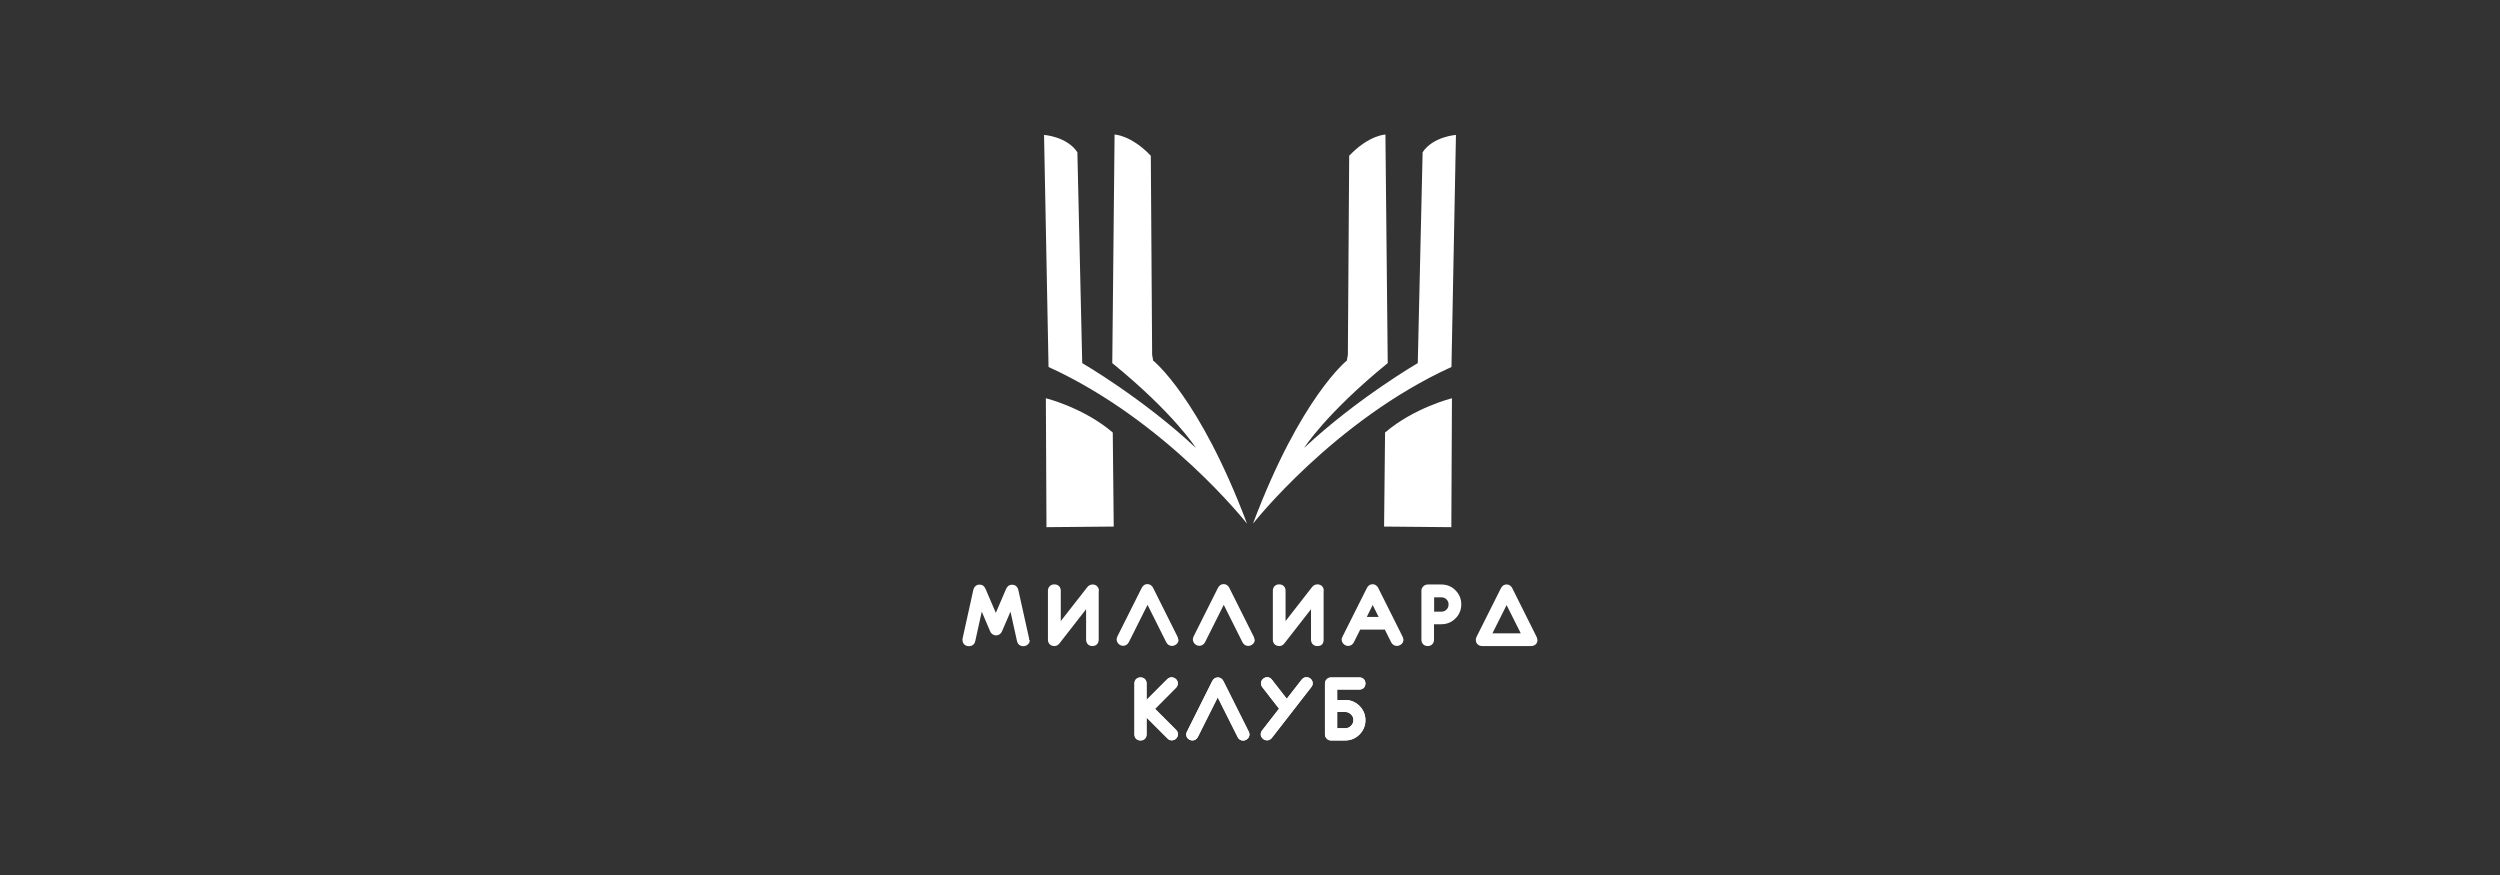 <?xml version="1.0" encoding="UTF-8"?> <svg xmlns="http://www.w3.org/2000/svg" width="200" height="70" viewBox="0 0 200 70" fill="none"><rect x="0" y="0" width="200" height="70" fill="#333333" stroke="none"/><g clip-path="url(#clip0_2056_2221)"><path fill-rule="evenodd" clip-rule="evenodd" d="M116.156 31.859C116.156 31.859 113.122 32.615 110.805 34.602L110.727 42.125L116.107 42.174L116.156 31.859Z" fill="white"></path><path fill-rule="evenodd" clip-rule="evenodd" d="M83.669 31.859C83.669 31.859 86.704 32.615 89.021 34.602L89.098 42.125L83.718 42.174L83.669 31.859Z" fill="white"></path><path fill-rule="evenodd" clip-rule="evenodd" d="M107.761 28.834C107.761 28.834 104.048 31.762 100.238 41.893C100.238 41.893 106.714 33.643 116.117 29.358L116.476 10.793C116.476 10.793 114.644 10.919 113.81 12.179L113.422 29.048C113.422 29.048 108.565 31.869 104.329 35.834C104.329 35.834 106.054 33.09 111.018 29.048L110.834 10.764C110.834 10.764 109.525 10.793 107.935 12.46L107.829 28.388L107.751 28.834H107.761Z" fill="white"></path><path fill-rule="evenodd" clip-rule="evenodd" d="M92.239 28.834C92.239 28.834 95.952 31.762 99.762 41.893C99.762 41.893 93.286 33.643 83.883 29.358L83.524 10.793C83.524 10.793 85.356 10.919 86.19 12.179L86.578 29.048C86.578 29.048 91.435 31.869 95.671 35.834C95.671 35.834 93.945 33.09 88.982 29.048L89.166 10.764C89.166 10.764 90.475 10.793 92.065 12.46L92.171 28.388L92.249 28.834H92.239Z" fill="white"></path><path d="M122.137 50.957L120.538 47.758L118.938 50.957H122.147H122.137ZM122.709 51.17C122.709 51.316 122.632 51.384 122.486 51.384H118.579C118.434 51.384 118.356 51.316 118.356 51.17C118.356 51.141 118.376 51.093 118.405 51.035L120.324 47.196C120.373 47.089 120.45 47.041 120.538 47.041C120.625 47.041 120.693 47.099 120.751 47.205L122.67 51.044C122.7 51.103 122.709 51.151 122.709 51.18V51.17ZM114.004 51.17V47.254C114.004 47.196 114.023 47.147 114.071 47.099C114.12 47.05 114.168 47.031 114.227 47.031H115.312C115.671 47.031 115.981 47.157 116.233 47.409C116.485 47.661 116.611 47.971 116.611 48.33C116.611 48.689 116.485 48.999 116.233 49.251C115.981 49.503 115.671 49.629 115.312 49.629H114.663C114.517 49.629 114.45 49.551 114.45 49.416V51.151C114.45 51.296 114.382 51.364 114.236 51.364C114.091 51.364 114.023 51.287 114.023 51.151L114.004 51.17ZM114.43 49.435C114.43 49.29 114.498 49.222 114.643 49.222H115.303C115.545 49.222 115.749 49.135 115.923 48.97C116.098 48.795 116.185 48.592 116.185 48.349C116.185 48.107 116.098 47.903 115.923 47.729C115.749 47.554 115.545 47.467 115.303 47.467H114.43V49.425V49.435ZM110.746 49.648L109.796 47.758L108.846 49.648H110.746ZM111.977 51.18C111.977 51.238 111.958 51.287 111.91 51.325C111.861 51.364 111.813 51.384 111.754 51.384C111.667 51.384 111.609 51.345 111.561 51.267L110.96 50.075C110.96 50.075 110.911 50.075 110.882 50.075H108.72C108.72 50.075 108.662 50.075 108.643 50.075L108.041 51.267C108.003 51.345 107.935 51.384 107.857 51.384C107.799 51.384 107.741 51.364 107.692 51.325C107.644 51.287 107.625 51.238 107.625 51.18C107.625 51.141 107.625 51.112 107.654 51.074L109.593 47.196C109.641 47.089 109.719 47.041 109.806 47.041C109.893 47.041 109.971 47.099 110.019 47.205L111.958 51.083C111.958 51.083 111.987 51.151 111.987 51.19L111.977 51.18ZM105.589 47.264V51.17C105.589 51.316 105.521 51.384 105.376 51.384C105.23 51.384 105.162 51.306 105.162 51.17V47.894L102.525 51.277C102.467 51.355 102.399 51.393 102.341 51.393C102.186 51.393 102.118 51.316 102.118 51.17V47.264C102.118 47.118 102.196 47.05 102.331 47.05C102.467 47.05 102.554 47.128 102.554 47.264V50.54L105.191 47.167C105.249 47.089 105.317 47.05 105.385 47.05C105.531 47.05 105.608 47.128 105.608 47.273L105.589 47.264ZM100.082 51.18C100.082 51.238 100.063 51.287 100.014 51.325C99.966 51.364 99.918 51.384 99.859 51.384C99.772 51.384 99.714 51.345 99.665 51.267L97.911 47.748L96.146 51.267C96.108 51.345 96.04 51.384 95.962 51.384C95.904 51.384 95.846 51.364 95.797 51.325C95.749 51.287 95.73 51.238 95.73 51.18C95.73 51.141 95.73 51.112 95.759 51.074L97.698 47.196C97.746 47.089 97.823 47.041 97.911 47.041C97.998 47.041 98.076 47.099 98.124 47.205L100.063 51.083C100.063 51.083 100.092 51.151 100.092 51.19L100.082 51.18ZM93.984 51.18C93.984 51.238 93.965 51.287 93.917 51.325C93.868 51.364 93.82 51.384 93.762 51.384C93.674 51.384 93.616 51.345 93.568 51.267L91.813 47.748L90.049 51.267C90.01 51.345 89.942 51.384 89.864 51.384C89.806 51.384 89.748 51.364 89.7 51.325C89.651 51.287 89.632 51.238 89.632 51.18C89.632 51.141 89.632 51.112 89.661 51.074L91.6 47.196C91.648 47.089 91.726 47.041 91.813 47.041C91.9 47.041 91.978 47.099 92.026 47.205L93.965 51.083C93.965 51.083 93.994 51.151 93.994 51.19L93.984 51.18ZM87.596 47.264V51.17C87.596 51.316 87.528 51.384 87.383 51.384C87.237 51.384 87.169 51.306 87.169 51.17V47.894L84.532 51.277C84.474 51.355 84.406 51.393 84.348 51.393C84.193 51.393 84.125 51.316 84.125 51.17V47.264C84.125 47.118 84.203 47.05 84.338 47.05C84.474 47.05 84.561 47.128 84.561 47.264V50.54L87.198 47.167C87.257 47.089 87.324 47.05 87.392 47.05C87.538 47.05 87.615 47.128 87.615 47.273L87.596 47.264ZM82.08 51.18C82.08 51.316 82.002 51.393 81.857 51.393C81.74 51.393 81.673 51.335 81.653 51.229L80.926 47.971L79.908 50.356C79.86 50.472 79.792 50.531 79.695 50.531C79.598 50.531 79.53 50.472 79.482 50.356L78.464 47.981L77.746 51.229C77.717 51.345 77.649 51.393 77.533 51.393C77.378 51.393 77.31 51.325 77.31 51.18C77.31 51.161 77.31 51.141 77.31 51.122L78.173 47.244C78.202 47.108 78.279 47.041 78.396 47.041C78.493 47.041 78.561 47.099 78.609 47.205L79.695 49.745L80.781 47.205C80.829 47.099 80.897 47.041 80.994 47.041C81.11 47.041 81.188 47.108 81.217 47.254L82.08 51.132C82.08 51.132 82.08 51.17 82.08 51.19V51.18Z" fill="white"></path><path d="M121.662 50.666L120.528 48.407L119.394 50.666H121.662ZM123 51.18C123 51.335 122.952 51.461 122.855 51.548C122.758 51.636 122.641 51.684 122.486 51.684H118.58C118.424 51.684 118.308 51.636 118.211 51.548C118.114 51.451 118.066 51.335 118.066 51.18C118.066 51.132 118.066 51.083 118.095 51.025C118.095 51.025 118.124 50.947 118.143 50.908L120.063 47.079C120.111 46.982 120.169 46.905 120.237 46.856C120.325 46.788 120.421 46.759 120.528 46.759C120.635 46.759 120.732 46.788 120.819 46.856C120.887 46.914 120.955 46.982 120.993 47.079L122.913 50.918C122.913 50.918 122.952 51.005 122.961 51.035C122.981 51.093 122.981 51.132 122.981 51.18H123ZM113.713 51.18V47.263C113.713 47.128 113.761 47.002 113.868 46.905C113.916 46.856 113.965 46.818 114.033 46.798C114.101 46.769 114.159 46.759 114.227 46.759H115.312C115.526 46.759 115.729 46.798 115.923 46.876C116.117 46.953 116.292 47.069 116.437 47.225C116.592 47.38 116.708 47.554 116.786 47.738C116.864 47.932 116.902 48.136 116.902 48.349C116.902 48.562 116.864 48.766 116.786 48.96C116.708 49.154 116.592 49.319 116.437 49.474C116.127 49.784 115.749 49.939 115.303 49.939H114.721V51.17C114.721 51.325 114.673 51.442 114.585 51.539C114.488 51.636 114.372 51.684 114.217 51.684C114.062 51.684 113.946 51.636 113.849 51.539C113.761 51.442 113.713 51.325 113.713 51.17V51.18ZM114.731 48.931H115.312C115.4 48.931 115.468 48.921 115.535 48.892C115.603 48.863 115.661 48.824 115.72 48.766C115.778 48.708 115.817 48.65 115.846 48.582C115.875 48.514 115.884 48.436 115.884 48.359C115.884 48.281 115.875 48.204 115.846 48.136C115.817 48.068 115.778 48.01 115.72 47.952C115.661 47.894 115.603 47.845 115.535 47.826C115.468 47.797 115.39 47.787 115.312 47.787H114.731V48.95V48.931ZM110.291 49.357L109.816 48.398L109.341 49.357H110.3H110.291ZM112.278 51.18C112.278 51.248 112.259 51.316 112.23 51.384C112.201 51.442 112.162 51.5 112.104 51.539C112.055 51.578 111.997 51.616 111.939 51.636C111.881 51.665 111.813 51.674 111.745 51.674C111.648 51.674 111.561 51.645 111.483 51.597C111.406 51.548 111.347 51.48 111.299 51.393L110.785 50.366H108.817L108.303 51.393C108.255 51.48 108.197 51.548 108.119 51.597C108.042 51.645 107.954 51.674 107.857 51.674C107.722 51.674 107.605 51.626 107.508 51.539C107.45 51.49 107.412 51.432 107.382 51.374C107.353 51.306 107.334 51.238 107.334 51.17C107.334 51.132 107.334 51.093 107.353 51.044C107.353 51.044 107.382 50.967 107.402 50.928L109.341 47.06C109.389 46.963 109.447 46.885 109.515 46.837C109.602 46.769 109.699 46.74 109.806 46.74C109.913 46.74 110.01 46.769 110.097 46.837C110.165 46.895 110.233 46.963 110.271 47.06L112.201 50.918C112.201 50.918 112.239 50.996 112.249 51.035C112.259 51.083 112.268 51.122 112.268 51.161L112.278 51.18ZM105.889 47.263V51.17C105.889 51.51 105.725 51.684 105.385 51.684C105.23 51.684 105.114 51.636 105.017 51.539C104.93 51.442 104.881 51.325 104.881 51.17V48.737L102.758 51.461C102.71 51.529 102.652 51.578 102.593 51.616C102.516 51.665 102.429 51.684 102.351 51.684C102.196 51.684 102.07 51.636 101.973 51.548C101.876 51.451 101.828 51.325 101.828 51.17V47.263C101.828 47.108 101.876 46.992 101.963 46.895C102.06 46.798 102.177 46.75 102.332 46.75C102.487 46.75 102.603 46.798 102.7 46.885C102.797 46.982 102.845 47.099 102.845 47.254V49.687L104.959 46.973C105.007 46.905 105.065 46.856 105.133 46.818C105.211 46.769 105.298 46.75 105.385 46.75C105.54 46.75 105.667 46.798 105.754 46.885C105.851 46.982 105.899 47.099 105.899 47.254L105.889 47.263ZM100.383 51.18C100.383 51.248 100.364 51.325 100.335 51.384C100.305 51.442 100.267 51.5 100.209 51.539C100.16 51.578 100.102 51.616 100.044 51.636C99.986 51.665 99.918 51.674 99.85 51.674C99.753 51.674 99.666 51.645 99.588 51.597C99.51 51.548 99.452 51.48 99.404 51.393L97.901 48.388L96.399 51.384C96.35 51.471 96.292 51.539 96.214 51.587C96.137 51.636 96.05 51.665 95.953 51.665C95.817 51.665 95.701 51.616 95.604 51.529C95.546 51.48 95.507 51.422 95.478 51.364C95.448 51.296 95.429 51.228 95.429 51.161C95.429 51.122 95.429 51.083 95.449 51.035C95.458 50.996 95.478 50.957 95.487 50.918L97.426 47.05C97.475 46.953 97.533 46.876 97.601 46.827C97.688 46.759 97.785 46.73 97.892 46.73C97.998 46.73 98.095 46.759 98.182 46.827C98.25 46.885 98.318 46.953 98.357 47.05L100.286 50.908C100.286 50.908 100.325 50.986 100.335 51.025C100.344 51.073 100.354 51.112 100.354 51.151L100.383 51.18ZM94.285 51.18C94.285 51.248 94.266 51.316 94.237 51.384C94.208 51.442 94.169 51.5 94.111 51.539C94.062 51.578 94.004 51.616 93.946 51.636C93.888 51.665 93.82 51.674 93.752 51.674C93.655 51.674 93.568 51.645 93.49 51.597C93.413 51.548 93.355 51.48 93.306 51.393L91.803 48.388L90.301 51.384C90.252 51.471 90.194 51.539 90.117 51.587C90.039 51.636 89.952 51.665 89.855 51.665C89.719 51.665 89.603 51.616 89.506 51.529C89.448 51.48 89.409 51.422 89.38 51.364C89.351 51.296 89.331 51.228 89.331 51.161C89.331 51.122 89.331 51.083 89.351 51.035C89.36 50.996 89.38 50.957 89.389 50.918L91.328 47.05C91.377 46.953 91.435 46.876 91.503 46.827C91.59 46.759 91.687 46.73 91.794 46.73C91.9 46.73 91.997 46.759 92.085 46.827C92.152 46.885 92.22 46.953 92.259 47.05L94.188 50.908C94.188 50.908 94.227 50.986 94.237 51.025C94.246 51.073 94.256 51.112 94.256 51.151L94.285 51.18ZM87.897 47.263V51.17C87.897 51.325 87.848 51.442 87.761 51.539C87.664 51.636 87.548 51.684 87.392 51.684C87.237 51.684 87.121 51.636 87.024 51.539C86.937 51.442 86.888 51.325 86.888 51.17V48.737L84.765 51.461C84.717 51.529 84.659 51.578 84.6 51.616C84.523 51.665 84.436 51.684 84.358 51.684C84.203 51.684 84.077 51.636 83.98 51.548C83.883 51.451 83.835 51.325 83.835 51.17V47.263C83.835 47.108 83.883 46.992 83.98 46.895C84.077 46.798 84.193 46.75 84.348 46.75C84.504 46.75 84.62 46.798 84.717 46.885C84.814 46.982 84.862 47.099 84.862 47.254V49.687L86.976 46.982C87.024 46.914 87.082 46.866 87.15 46.827C87.228 46.779 87.315 46.759 87.402 46.759C87.557 46.759 87.683 46.808 87.77 46.905C87.868 47.002 87.916 47.128 87.916 47.273L87.897 47.263ZM82.38 51.19C82.38 51.345 82.332 51.471 82.225 51.558C82.128 51.645 82.012 51.694 81.857 51.694C81.731 51.694 81.624 51.655 81.537 51.587C81.45 51.519 81.392 51.413 81.362 51.296L80.839 48.931L80.17 50.482C80.131 50.589 80.073 50.666 79.996 50.724C79.908 50.792 79.802 50.831 79.685 50.831C79.569 50.831 79.472 50.792 79.375 50.724C79.298 50.666 79.239 50.579 79.201 50.482L78.541 48.931L78.018 51.296C77.989 51.422 77.931 51.519 77.843 51.587C77.756 51.655 77.65 51.694 77.523 51.694C77.378 51.694 77.252 51.655 77.155 51.568C77.058 51.471 77 51.355 77 51.199C77 51.17 77 51.151 77 51.122C77 51.102 77 51.083 77.01 51.064L77.863 47.205C77.892 47.079 77.95 46.973 78.028 46.895C78.125 46.808 78.231 46.769 78.367 46.769C78.59 46.769 78.745 46.885 78.842 47.108L79.666 49.028L80.49 47.108C80.538 47.011 80.597 46.924 80.665 46.876C80.752 46.808 80.849 46.779 80.965 46.779C81.101 46.779 81.217 46.818 81.304 46.905C81.382 46.982 81.44 47.079 81.469 47.215L82.332 51.093C82.332 51.093 82.332 51.132 82.332 51.151C82.332 51.17 82.332 51.19 82.332 51.209L82.38 51.19Z" fill="white"></path><path fill-rule="evenodd" clip-rule="evenodd" d="M106.975 56.968V58.257H107.625C107.809 58.257 107.954 58.199 108.08 58.063C108.206 57.937 108.274 57.792 108.274 57.608C108.274 57.423 108.216 57.278 108.08 57.152C107.954 57.026 107.809 56.958 107.625 56.958H106.975V56.968ZM102.332 56.706L100.984 54.971C100.916 54.883 100.877 54.777 100.877 54.67C100.877 54.534 100.936 54.408 101.032 54.321C101.129 54.234 101.246 54.176 101.372 54.176C101.527 54.176 101.653 54.243 101.75 54.37L102.942 55.901L104.144 54.36C104.241 54.243 104.367 54.176 104.522 54.176C104.649 54.176 104.765 54.224 104.862 54.311C104.959 54.408 105.017 54.525 105.017 54.66C105.017 54.777 104.978 54.874 104.91 54.961L101.74 59.042C101.643 59.159 101.517 59.227 101.362 59.227C101.236 59.227 101.11 59.178 101.023 59.091C100.916 58.994 100.858 58.877 100.858 58.742C100.858 58.635 100.897 58.529 100.965 58.441L102.312 56.706H102.332ZM97.426 55.775L95.826 58.965C95.739 59.13 95.584 59.236 95.4 59.236C95.274 59.236 95.158 59.188 95.061 59.11C94.954 59.023 94.896 58.897 94.896 58.761C94.896 58.684 94.915 58.606 94.954 58.538L96.971 54.505C97.058 54.321 97.213 54.195 97.426 54.195C97.639 54.195 97.794 54.321 97.882 54.505L99.898 58.529C99.937 58.596 99.956 58.674 99.956 58.761C99.956 58.897 99.898 59.023 99.792 59.11C99.695 59.197 99.578 59.246 99.452 59.246C99.258 59.246 99.103 59.149 99.016 58.974L97.416 55.785L97.426 55.775ZM91.726 57.433V58.751C91.726 59.042 91.532 59.236 91.241 59.236C90.95 59.236 90.756 59.042 90.756 58.751V54.68C90.756 54.389 90.95 54.195 91.241 54.195C91.532 54.195 91.726 54.389 91.726 54.68V55.989L93.393 54.321C93.49 54.234 93.606 54.185 93.733 54.185C93.859 54.185 93.985 54.243 94.082 54.331C94.178 54.428 94.227 54.544 94.227 54.67C94.227 54.796 94.178 54.912 94.091 55.009L92.404 56.706L94.101 58.402C94.188 58.499 94.237 58.616 94.237 58.742C94.237 58.868 94.178 58.994 94.091 59.081C93.994 59.178 93.878 59.227 93.742 59.227C93.606 59.227 93.49 59.178 93.403 59.081L91.745 57.423L91.726 57.433ZM106.975 55.164V55.998H107.615C108.061 55.998 108.449 56.163 108.759 56.473C109.069 56.783 109.234 57.171 109.234 57.617C109.234 58.063 109.069 58.451 108.759 58.761C108.449 59.071 108.061 59.236 107.615 59.236H106.481C106.345 59.236 106.229 59.188 106.141 59.091C106.045 58.994 105.996 58.877 105.996 58.751V54.68C105.996 54.544 106.045 54.428 106.141 54.34C106.238 54.243 106.355 54.195 106.481 54.195H108.749C109.04 54.195 109.234 54.389 109.234 54.68C109.234 54.971 109.04 55.164 108.749 55.164H106.965H106.975Z" fill="white"></path><path d="M106.975 56.968V58.257H107.625C107.809 58.257 107.954 58.199 108.08 58.063C108.206 57.937 108.274 57.792 108.274 57.608C108.274 57.423 108.216 57.278 108.08 57.152C107.954 57.026 107.809 56.958 107.625 56.958H106.975V56.968ZM102.332 56.706L100.984 54.971C100.916 54.883 100.877 54.777 100.877 54.67C100.877 54.534 100.936 54.408 101.032 54.321C101.129 54.234 101.246 54.176 101.372 54.176C101.527 54.176 101.653 54.243 101.75 54.37L102.942 55.901L104.144 54.36C104.241 54.243 104.367 54.176 104.522 54.176C104.649 54.176 104.765 54.224 104.862 54.311C104.959 54.408 105.017 54.525 105.017 54.66C105.017 54.777 104.978 54.874 104.91 54.961L101.74 59.042C101.643 59.159 101.517 59.227 101.362 59.227C101.236 59.227 101.11 59.178 101.023 59.091C100.916 58.994 100.858 58.877 100.858 58.742C100.858 58.635 100.897 58.529 100.965 58.441L102.312 56.706H102.332ZM97.426 55.775L95.826 58.965C95.739 59.13 95.584 59.236 95.4 59.236C95.274 59.236 95.158 59.188 95.061 59.11C94.954 59.023 94.896 58.897 94.896 58.761C94.896 58.684 94.915 58.606 94.954 58.538L96.971 54.505C97.058 54.321 97.213 54.195 97.426 54.195C97.639 54.195 97.794 54.321 97.882 54.505L99.898 58.529C99.937 58.596 99.956 58.674 99.956 58.761C99.956 58.897 99.898 59.023 99.792 59.11C99.695 59.197 99.578 59.246 99.452 59.246C99.258 59.246 99.103 59.149 99.016 58.974L97.416 55.785L97.426 55.775ZM91.726 57.433V58.751C91.726 59.042 91.532 59.236 91.241 59.236C90.95 59.236 90.756 59.042 90.756 58.751V54.68C90.756 54.389 90.95 54.195 91.241 54.195C91.532 54.195 91.726 54.389 91.726 54.68V55.989L93.393 54.321C93.49 54.234 93.606 54.185 93.733 54.185C93.859 54.185 93.985 54.243 94.082 54.331C94.178 54.428 94.227 54.544 94.227 54.67C94.227 54.796 94.178 54.912 94.091 55.009L92.404 56.706L94.101 58.402C94.188 58.499 94.237 58.616 94.237 58.742C94.237 58.868 94.178 58.994 94.091 59.081C93.994 59.178 93.878 59.227 93.742 59.227C93.606 59.227 93.49 59.178 93.403 59.081L91.745 57.423L91.726 57.433ZM106.975 55.164V55.998H107.615C108.061 55.998 108.449 56.163 108.759 56.473C109.069 56.783 109.234 57.171 109.234 57.617C109.234 58.063 109.069 58.451 108.759 58.761C108.449 59.071 108.061 59.236 107.615 59.236H106.481C106.345 59.236 106.229 59.188 106.141 59.091C106.045 58.994 105.996 58.877 105.996 58.751V54.68C105.996 54.544 106.045 54.428 106.141 54.34C106.238 54.243 106.355 54.195 106.481 54.195H108.749C109.04 54.195 109.234 54.389 109.234 54.68C109.234 54.971 109.04 55.164 108.749 55.164H106.965H106.975Z" fill="white"></path><path d="M108.536 57.617C108.536 57.365 108.449 57.152 108.265 56.977C108.09 56.803 107.877 56.706 107.625 56.706H106.713V58.519H107.625C107.877 58.519 108.09 58.431 108.265 58.247C108.439 58.073 108.536 57.859 108.536 57.607V57.617ZM104.775 54.68C104.775 54.728 104.755 54.777 104.726 54.815L101.556 58.887C101.508 58.945 101.449 58.974 101.382 58.974C101.323 58.974 101.265 58.955 101.217 58.906C101.168 58.858 101.139 58.809 101.139 58.751C101.139 58.703 101.159 58.654 101.188 58.616L102.661 56.715L101.188 54.815C101.188 54.815 101.139 54.728 101.139 54.68C101.139 54.621 101.159 54.563 101.217 54.525C101.265 54.476 101.323 54.457 101.382 54.457C101.449 54.457 101.508 54.486 101.556 54.544L102.962 56.347L104.367 54.544C104.416 54.486 104.474 54.457 104.542 54.457C104.6 54.457 104.658 54.476 104.707 54.525C104.755 54.573 104.784 54.621 104.784 54.68H104.775ZM99.695 58.761C99.695 58.819 99.675 58.877 99.617 58.916C99.569 58.955 99.51 58.984 99.452 58.984C99.365 58.984 99.297 58.945 99.258 58.858L97.426 55.203L95.594 58.858C95.555 58.935 95.487 58.984 95.4 58.984C95.342 58.984 95.284 58.965 95.235 58.916C95.187 58.877 95.158 58.819 95.158 58.761C95.158 58.722 95.158 58.693 95.187 58.654L97.203 54.621C97.261 54.515 97.329 54.457 97.426 54.457C97.523 54.457 97.591 54.515 97.649 54.621L99.666 58.654C99.666 58.654 99.695 58.722 99.695 58.761ZM93.965 58.761C93.965 58.819 93.946 58.877 93.897 58.916C93.849 58.965 93.8 58.984 93.733 58.984C93.665 58.984 93.616 58.965 93.578 58.916L91.542 56.88C91.542 56.88 91.484 56.803 91.474 56.764V58.761C91.474 58.916 91.396 58.984 91.251 58.984C91.105 58.984 91.028 58.906 91.028 58.761V54.689C91.028 54.534 91.105 54.466 91.251 54.466C91.396 54.466 91.474 54.544 91.474 54.689V56.686C91.474 56.686 91.503 56.599 91.542 56.57L93.578 54.534C93.578 54.534 93.674 54.466 93.733 54.466C93.791 54.466 93.849 54.486 93.897 54.534C93.946 54.583 93.965 54.631 93.965 54.689C93.965 54.748 93.946 54.796 93.897 54.844L92.026 56.715L93.897 58.587C93.897 58.587 93.965 58.683 93.965 58.742V58.761ZM108.992 57.636C108.992 58.014 108.856 58.334 108.594 58.596C108.332 58.858 108.013 58.994 107.634 58.994H106.5C106.442 58.994 106.384 58.974 106.345 58.926C106.297 58.877 106.277 58.829 106.277 58.771V54.699C106.277 54.641 106.297 54.583 106.345 54.544C106.394 54.495 106.442 54.476 106.5 54.476H108.769C108.914 54.476 108.992 54.554 108.992 54.699C108.992 54.844 108.914 54.922 108.769 54.922H106.723V56.279H107.625C108.003 56.279 108.323 56.415 108.584 56.677C108.846 56.938 108.982 57.258 108.982 57.636H108.992Z" fill="white"></path><path d="M108.536 57.617C108.536 57.365 108.449 57.152 108.265 56.977C108.09 56.803 107.877 56.706 107.625 56.706H106.713V58.519H107.625C107.877 58.519 108.09 58.431 108.265 58.247C108.439 58.073 108.536 57.859 108.536 57.607V57.617ZM104.775 54.68C104.775 54.728 104.755 54.777 104.726 54.815L101.556 58.887C101.508 58.945 101.449 58.974 101.382 58.974C101.323 58.974 101.265 58.955 101.217 58.906C101.168 58.858 101.139 58.809 101.139 58.751C101.139 58.703 101.159 58.654 101.188 58.616L102.661 56.715L101.188 54.815C101.188 54.815 101.139 54.728 101.139 54.68C101.139 54.621 101.159 54.563 101.217 54.525C101.265 54.476 101.323 54.457 101.382 54.457C101.449 54.457 101.508 54.486 101.556 54.544L102.962 56.347L104.367 54.544C104.416 54.486 104.474 54.457 104.542 54.457C104.6 54.457 104.658 54.476 104.707 54.525C104.755 54.573 104.784 54.621 104.784 54.68H104.775ZM99.695 58.761C99.695 58.819 99.675 58.877 99.617 58.916C99.569 58.955 99.51 58.984 99.452 58.984C99.365 58.984 99.297 58.945 99.258 58.858L97.426 55.203L95.594 58.858C95.555 58.935 95.487 58.984 95.4 58.984C95.342 58.984 95.284 58.965 95.235 58.916C95.187 58.877 95.158 58.819 95.158 58.761C95.158 58.722 95.158 58.693 95.187 58.654L97.203 54.621C97.261 54.515 97.329 54.457 97.426 54.457C97.523 54.457 97.591 54.515 97.649 54.621L99.666 58.654C99.666 58.654 99.695 58.722 99.695 58.761ZM93.965 58.761C93.965 58.819 93.946 58.877 93.897 58.916C93.849 58.965 93.8 58.984 93.733 58.984C93.665 58.984 93.616 58.965 93.578 58.916L91.542 56.88C91.542 56.88 91.484 56.803 91.474 56.764V58.761C91.474 58.916 91.396 58.984 91.251 58.984C91.105 58.984 91.028 58.906 91.028 58.761V54.689C91.028 54.534 91.105 54.466 91.251 54.466C91.396 54.466 91.474 54.544 91.474 54.689V56.686C91.474 56.686 91.503 56.599 91.542 56.57L93.578 54.534C93.578 54.534 93.674 54.466 93.733 54.466C93.791 54.466 93.849 54.486 93.897 54.534C93.946 54.583 93.965 54.631 93.965 54.689C93.965 54.748 93.946 54.796 93.897 54.844L92.026 56.715L93.897 58.587C93.897 58.587 93.965 58.683 93.965 58.742V58.761ZM108.992 57.636C108.992 58.014 108.856 58.334 108.594 58.596C108.332 58.858 108.013 58.994 107.634 58.994H106.5C106.442 58.994 106.384 58.974 106.345 58.926C106.297 58.877 106.277 58.829 106.277 58.771V54.699C106.277 54.641 106.297 54.583 106.345 54.544C106.394 54.495 106.442 54.476 106.5 54.476H108.769C108.914 54.476 108.992 54.554 108.992 54.699C108.992 54.844 108.914 54.922 108.769 54.922H106.723V56.279H107.625C108.003 56.279 108.323 56.415 108.584 56.677C108.846 56.938 108.982 57.258 108.982 57.636H108.992Z" fill="white"></path></g><defs><clipPath id="clip0_2056_2221"><rect width="46" height="48.472" fill="white" transform="translate(77 10.764)"></rect></clipPath></defs></svg> 